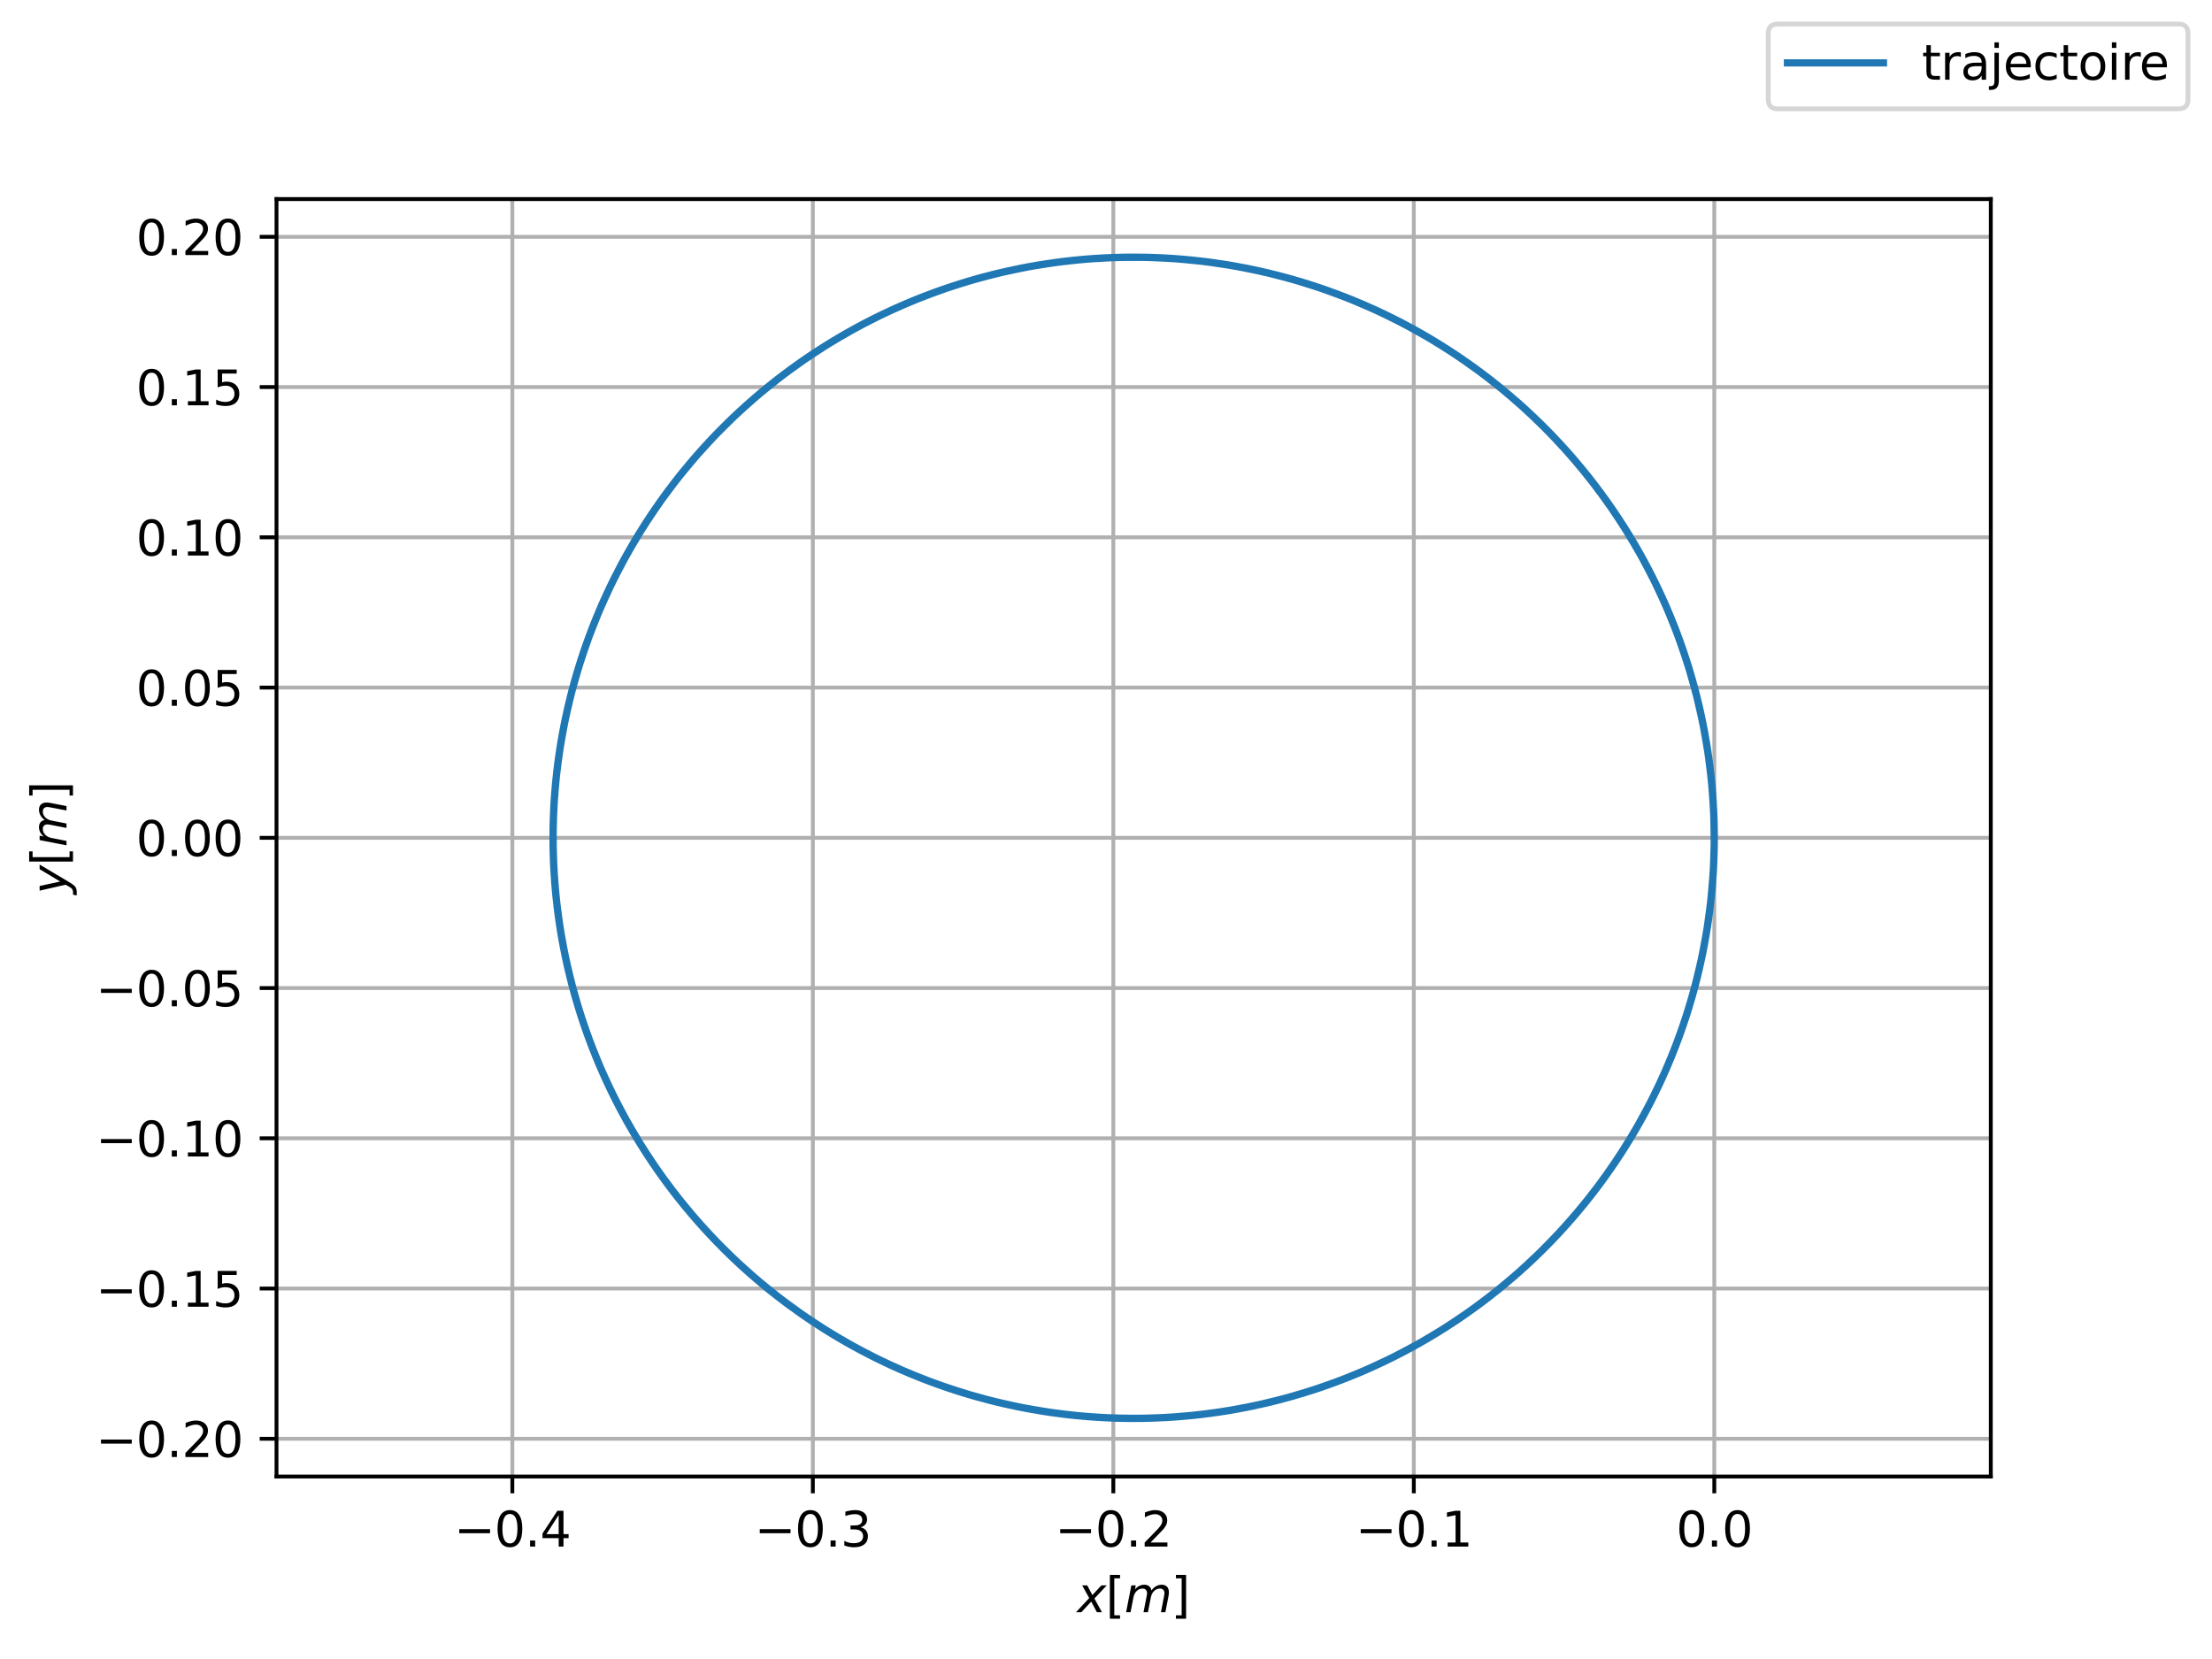 <?xml version="1.0" encoding="utf-8" standalone="no"?>
<!DOCTYPE svg PUBLIC "-//W3C//DTD SVG 1.1//EN"
  "http://www.w3.org/Graphics/SVG/1.1/DTD/svg11.dtd">
<svg xmlns:xlink="http://www.w3.org/1999/xlink" width="460.8pt" height="345.6pt" viewBox="0 0 460.8 345.6" xmlns="http://www.w3.org/2000/svg" version="1.1">
 <defs>
  <style type="text/css">*{stroke-linejoin: round; stroke-linecap: butt}</style>
 </defs>
 <g id="figure_1">
  <g id="patch_1">
   <path d="M 0 345.6 
L 460.8 345.6 
L 460.8 0 
L 0 0 
z
" style="fill: #ffffff"/>
  </g>
  <g id="axes_1">
   <g id="patch_2">
    <path d="M 57.6 307.584 
L 414.72 307.584 
L 414.72 41.472 
L 57.6 41.472 
z
" style="fill: #ffffff"/>
   </g>
   <g id="matplotlib.axis_1">
    <g id="xtick_1">
     <g id="line2d_1">
      <path d="M 106.733 307.584 
L 106.733 41.472 
" clip-path="url(#p46f0ae0838)" style="fill: none; stroke: #b0b0b0; stroke-width: 0.8; stroke-linecap: square"/>
     </g>
     <g id="line2d_2">
      <defs>
       <path id="m99d1441cab" d="M 0 0 
L 0 3.5 
" style="stroke: #000000; stroke-width: 0.8"/>
      </defs>
      <g>
       <use xlink:href="#m99d1441cab" x="106.733" y="307.584" style="stroke: #000000; stroke-width: 0.8"/>
      </g>
     </g>
     <g id="text_1">
      <!-- −0.4 -->
      <g transform="translate(94.591 322.182) scale(0.1 -0.1)">
       <defs>
        <path id="DejaVuSans-2212" d="M 678 2272 
L 4684 2272 
L 4684 1741 
L 678 1741 
L 678 2272 
z
" transform="scale(0.016)"/>
        <path id="DejaVuSans-30" d="M 2034 4250 
Q 1547 4250 1301 3770 
Q 1056 3291 1056 2328 
Q 1056 1369 1301 889 
Q 1547 409 2034 409 
Q 2525 409 2770 889 
Q 3016 1369 3016 2328 
Q 3016 3291 2770 3770 
Q 2525 4250 2034 4250 
z
M 2034 4750 
Q 2819 4750 3233 4129 
Q 3647 3509 3647 2328 
Q 3647 1150 3233 529 
Q 2819 -91 2034 -91 
Q 1250 -91 836 529 
Q 422 1150 422 2328 
Q 422 3509 836 4129 
Q 1250 4750 2034 4750 
z
" transform="scale(0.016)"/>
        <path id="DejaVuSans-2e" d="M 684 794 
L 1344 794 
L 1344 0 
L 684 0 
L 684 794 
z
" transform="scale(0.016)"/>
        <path id="DejaVuSans-34" d="M 2419 4116 
L 825 1625 
L 2419 1625 
L 2419 4116 
z
M 2253 4666 
L 3047 4666 
L 3047 1625 
L 3713 1625 
L 3713 1100 
L 3047 1100 
L 3047 0 
L 2419 0 
L 2419 1100 
L 313 1100 
L 313 1709 
L 2253 4666 
z
" transform="scale(0.016)"/>
       </defs>
       <use xlink:href="#DejaVuSans-2212"/>
       <use xlink:href="#DejaVuSans-30" x="83.789"/>
       <use xlink:href="#DejaVuSans-2e" x="147.412"/>
       <use xlink:href="#DejaVuSans-34" x="179.199"/>
      </g>
     </g>
    </g>
    <g id="xtick_2">
     <g id="line2d_3">
      <path d="M 169.33 307.584 
L 169.33 41.472 
" clip-path="url(#p46f0ae0838)" style="fill: none; stroke: #b0b0b0; stroke-width: 0.8; stroke-linecap: square"/>
     </g>
     <g id="line2d_4">
      <g>
       <use xlink:href="#m99d1441cab" x="169.33" y="307.584" style="stroke: #000000; stroke-width: 0.8"/>
      </g>
     </g>
     <g id="text_2">
      <!-- −0.3 -->
      <g transform="translate(157.188 322.182) scale(0.1 -0.1)">
       <defs>
        <path id="DejaVuSans-33" d="M 2597 2516 
Q 3050 2419 3304 2112 
Q 3559 1806 3559 1356 
Q 3559 666 3084 287 
Q 2609 -91 1734 -91 
Q 1441 -91 1130 -33 
Q 819 25 488 141 
L 488 750 
Q 750 597 1062 519 
Q 1375 441 1716 441 
Q 2309 441 2620 675 
Q 2931 909 2931 1356 
Q 2931 1769 2642 2001 
Q 2353 2234 1838 2234 
L 1294 2234 
L 1294 2753 
L 1863 2753 
Q 2328 2753 2575 2939 
Q 2822 3125 2822 3475 
Q 2822 3834 2567 4026 
Q 2313 4219 1838 4219 
Q 1578 4219 1281 4162 
Q 984 4106 628 3988 
L 628 4550 
Q 988 4650 1302 4700 
Q 1616 4750 1894 4750 
Q 2613 4750 3031 4423 
Q 3450 4097 3450 3541 
Q 3450 3153 3228 2886 
Q 3006 2619 2597 2516 
z
" transform="scale(0.016)"/>
       </defs>
       <use xlink:href="#DejaVuSans-2212"/>
       <use xlink:href="#DejaVuSans-30" x="83.789"/>
       <use xlink:href="#DejaVuSans-2e" x="147.412"/>
       <use xlink:href="#DejaVuSans-33" x="179.199"/>
      </g>
     </g>
    </g>
    <g id="xtick_3">
     <g id="line2d_5">
      <path d="M 231.926 307.584 
L 231.926 41.472 
" clip-path="url(#p46f0ae0838)" style="fill: none; stroke: #b0b0b0; stroke-width: 0.8; stroke-linecap: square"/>
     </g>
     <g id="line2d_6">
      <g>
       <use xlink:href="#m99d1441cab" x="231.926" y="307.584" style="stroke: #000000; stroke-width: 0.8"/>
      </g>
     </g>
     <g id="text_3">
      <!-- −0.2 -->
      <g transform="translate(219.785 322.182) scale(0.1 -0.1)">
       <defs>
        <path id="DejaVuSans-32" d="M 1228 531 
L 3431 531 
L 3431 0 
L 469 0 
L 469 531 
Q 828 903 1448 1529 
Q 2069 2156 2228 2338 
Q 2531 2678 2651 2914 
Q 2772 3150 2772 3378 
Q 2772 3750 2511 3984 
Q 2250 4219 1831 4219 
Q 1534 4219 1204 4116 
Q 875 4013 500 3803 
L 500 4441 
Q 881 4594 1212 4672 
Q 1544 4750 1819 4750 
Q 2544 4750 2975 4387 
Q 3406 4025 3406 3419 
Q 3406 3131 3298 2873 
Q 3191 2616 2906 2266 
Q 2828 2175 2409 1742 
Q 1991 1309 1228 531 
z
" transform="scale(0.016)"/>
       </defs>
       <use xlink:href="#DejaVuSans-2212"/>
       <use xlink:href="#DejaVuSans-30" x="83.789"/>
       <use xlink:href="#DejaVuSans-2e" x="147.412"/>
       <use xlink:href="#DejaVuSans-32" x="179.199"/>
      </g>
     </g>
    </g>
    <g id="xtick_4">
     <g id="line2d_7">
      <path d="M 294.523 307.584 
L 294.523 41.472 
" clip-path="url(#p46f0ae0838)" style="fill: none; stroke: #b0b0b0; stroke-width: 0.8; stroke-linecap: square"/>
     </g>
     <g id="line2d_8">
      <g>
       <use xlink:href="#m99d1441cab" x="294.523" y="307.584" style="stroke: #000000; stroke-width: 0.8"/>
      </g>
     </g>
     <g id="text_4">
      <!-- −0.1 -->
      <g transform="translate(282.382 322.182) scale(0.1 -0.1)">
       <defs>
        <path id="DejaVuSans-31" d="M 794 531 
L 1825 531 
L 1825 4091 
L 703 3866 
L 703 4441 
L 1819 4666 
L 2450 4666 
L 2450 531 
L 3481 531 
L 3481 0 
L 794 0 
L 794 531 
z
" transform="scale(0.016)"/>
       </defs>
       <use xlink:href="#DejaVuSans-2212"/>
       <use xlink:href="#DejaVuSans-30" x="83.789"/>
       <use xlink:href="#DejaVuSans-2e" x="147.412"/>
       <use xlink:href="#DejaVuSans-31" x="179.199"/>
      </g>
     </g>
    </g>
    <g id="xtick_5">
     <g id="line2d_9">
      <path d="M 357.12 307.584 
L 357.12 41.472 
" clip-path="url(#p46f0ae0838)" style="fill: none; stroke: #b0b0b0; stroke-width: 0.8; stroke-linecap: square"/>
     </g>
     <g id="line2d_10">
      <g>
       <use xlink:href="#m99d1441cab" x="357.12" y="307.584" style="stroke: #000000; stroke-width: 0.8"/>
      </g>
     </g>
     <g id="text_5">
      <!-- 0.0 -->
      <g transform="translate(349.168 322.182) scale(0.1 -0.1)">
       <use xlink:href="#DejaVuSans-30"/>
       <use xlink:href="#DejaVuSans-2e" x="63.623"/>
       <use xlink:href="#DejaVuSans-30" x="95.41"/>
      </g>
     </g>
    </g>
    <g id="text_6">
     <!-- $x [m]$ -->
     <g transform="translate(224.41 335.861) scale(0.1 -0.1)">
      <defs>
       <path id="DejaVuSans-Oblique-78" d="M 3841 3500 
L 2234 1784 
L 3219 0 
L 2559 0 
L 1819 1388 
L 531 0 
L -166 0 
L 1556 1844 
L 641 3500 
L 1300 3500 
L 1972 2234 
L 3144 3500 
L 3841 3500 
z
" transform="scale(0.016)"/>
       <path id="DejaVuSans-5b" d="M 550 4863 
L 1875 4863 
L 1875 4416 
L 1125 4416 
L 1125 -397 
L 1875 -397 
L 1875 -844 
L 550 -844 
L 550 4863 
z
" transform="scale(0.016)"/>
       <path id="DejaVuSans-Oblique-6d" d="M 5747 2113 
L 5338 0 
L 4763 0 
L 5166 2094 
Q 5191 2228 5203 2325 
Q 5216 2422 5216 2491 
Q 5216 2772 5059 2928 
Q 4903 3084 4622 3084 
Q 4203 3084 3875 2770 
Q 3547 2456 3450 1953 
L 3066 0 
L 2491 0 
L 2900 2094 
Q 2925 2209 2937 2307 
Q 2950 2406 2950 2484 
Q 2950 2769 2794 2926 
Q 2638 3084 2363 3084 
Q 1938 3084 1609 2770 
Q 1281 2456 1184 1953 
L 800 0 
L 225 0 
L 909 3500 
L 1484 3500 
L 1375 2956 
Q 1609 3263 1923 3423 
Q 2238 3584 2597 3584 
Q 2978 3584 3223 3384 
Q 3469 3184 3519 2828 
Q 3781 3197 4126 3390 
Q 4472 3584 4856 3584 
Q 5306 3584 5551 3325 
Q 5797 3066 5797 2591 
Q 5797 2488 5784 2364 
Q 5772 2241 5747 2113 
z
" transform="scale(0.016)"/>
       <path id="DejaVuSans-5d" d="M 1947 4863 
L 1947 -844 
L 622 -844 
L 622 -397 
L 1369 -397 
L 1369 4416 
L 622 4416 
L 622 4863 
L 1947 4863 
z
" transform="scale(0.016)"/>
      </defs>
      <use xlink:href="#DejaVuSans-Oblique-78" transform="translate(0 0.016)"/>
      <use xlink:href="#DejaVuSans-5b" transform="translate(59.18 0.016)"/>
      <use xlink:href="#DejaVuSans-Oblique-6d" transform="translate(98.193 0.016)"/>
      <use xlink:href="#DejaVuSans-5d" transform="translate(195.605 0.016)"/>
     </g>
    </g>
   </g>
   <g id="matplotlib.axis_2">
    <g id="ytick_1">
     <g id="line2d_11">
      <path d="M 57.6 299.722 
L 414.72 299.722 
" clip-path="url(#p46f0ae0838)" style="fill: none; stroke: #b0b0b0; stroke-width: 0.8; stroke-linecap: square"/>
     </g>
     <g id="line2d_12">
      <defs>
       <path id="m28919cff78" d="M 0 0 
L -3.5 0 
" style="stroke: #000000; stroke-width: 0.8"/>
      </defs>
      <g>
       <use xlink:href="#m28919cff78" x="57.6" y="299.722" style="stroke: #000000; stroke-width: 0.8"/>
      </g>
     </g>
     <g id="text_7">
      <!-- −0.20 -->
      <g transform="translate(19.955 303.521) scale(0.1 -0.1)">
       <use xlink:href="#DejaVuSans-2212"/>
       <use xlink:href="#DejaVuSans-30" x="83.789"/>
       <use xlink:href="#DejaVuSans-2e" x="147.412"/>
       <use xlink:href="#DejaVuSans-32" x="179.199"/>
       <use xlink:href="#DejaVuSans-30" x="242.822"/>
      </g>
     </g>
    </g>
    <g id="ytick_2">
     <g id="line2d_13">
      <path d="M 57.6 268.423 
L 414.72 268.423 
" clip-path="url(#p46f0ae0838)" style="fill: none; stroke: #b0b0b0; stroke-width: 0.8; stroke-linecap: square"/>
     </g>
     <g id="line2d_14">
      <g>
       <use xlink:href="#m28919cff78" x="57.6" y="268.423" style="stroke: #000000; stroke-width: 0.8"/>
      </g>
     </g>
     <g id="text_8">
      <!-- −0.15 -->
      <g transform="translate(19.955 272.222) scale(0.1 -0.1)">
       <defs>
        <path id="DejaVuSans-35" d="M 691 4666 
L 3169 4666 
L 3169 4134 
L 1269 4134 
L 1269 2991 
Q 1406 3038 1543 3061 
Q 1681 3084 1819 3084 
Q 2600 3084 3056 2656 
Q 3513 2228 3513 1497 
Q 3513 744 3044 326 
Q 2575 -91 1722 -91 
Q 1428 -91 1123 -41 
Q 819 9 494 109 
L 494 744 
Q 775 591 1075 516 
Q 1375 441 1709 441 
Q 2250 441 2565 725 
Q 2881 1009 2881 1497 
Q 2881 1984 2565 2268 
Q 2250 2553 1709 2553 
Q 1456 2553 1204 2497 
Q 953 2441 691 2322 
L 691 4666 
z
" transform="scale(0.016)"/>
       </defs>
       <use xlink:href="#DejaVuSans-2212"/>
       <use xlink:href="#DejaVuSans-30" x="83.789"/>
       <use xlink:href="#DejaVuSans-2e" x="147.412"/>
       <use xlink:href="#DejaVuSans-31" x="179.199"/>
       <use xlink:href="#DejaVuSans-35" x="242.822"/>
      </g>
     </g>
    </g>
    <g id="ytick_3">
     <g id="line2d_15">
      <path d="M 57.6 237.125 
L 414.72 237.125 
" clip-path="url(#p46f0ae0838)" style="fill: none; stroke: #b0b0b0; stroke-width: 0.8; stroke-linecap: square"/>
     </g>
     <g id="line2d_16">
      <g>
       <use xlink:href="#m28919cff78" x="57.6" y="237.125" style="stroke: #000000; stroke-width: 0.8"/>
      </g>
     </g>
     <g id="text_9">
      <!-- −0.10 -->
      <g transform="translate(19.955 240.924) scale(0.1 -0.1)">
       <use xlink:href="#DejaVuSans-2212"/>
       <use xlink:href="#DejaVuSans-30" x="83.789"/>
       <use xlink:href="#DejaVuSans-2e" x="147.412"/>
       <use xlink:href="#DejaVuSans-31" x="179.199"/>
       <use xlink:href="#DejaVuSans-30" x="242.822"/>
      </g>
     </g>
    </g>
    <g id="ytick_4">
     <g id="line2d_17">
      <path d="M 57.6 205.827 
L 414.72 205.827 
" clip-path="url(#p46f0ae0838)" style="fill: none; stroke: #b0b0b0; stroke-width: 0.8; stroke-linecap: square"/>
     </g>
     <g id="line2d_18">
      <g>
       <use xlink:href="#m28919cff78" x="57.6" y="205.827" style="stroke: #000000; stroke-width: 0.8"/>
      </g>
     </g>
     <g id="text_10">
      <!-- −0.05 -->
      <g transform="translate(19.955 209.626) scale(0.1 -0.1)">
       <use xlink:href="#DejaVuSans-2212"/>
       <use xlink:href="#DejaVuSans-30" x="83.789"/>
       <use xlink:href="#DejaVuSans-2e" x="147.412"/>
       <use xlink:href="#DejaVuSans-30" x="179.199"/>
       <use xlink:href="#DejaVuSans-35" x="242.822"/>
      </g>
     </g>
    </g>
    <g id="ytick_5">
     <g id="line2d_19">
      <path d="M 57.6 174.528 
L 414.72 174.528 
" clip-path="url(#p46f0ae0838)" style="fill: none; stroke: #b0b0b0; stroke-width: 0.8; stroke-linecap: square"/>
     </g>
     <g id="line2d_20">
      <g>
       <use xlink:href="#m28919cff78" x="57.6" y="174.528" style="stroke: #000000; stroke-width: 0.8"/>
      </g>
     </g>
     <g id="text_11">
      <!-- 0.00 -->
      <g transform="translate(28.334 178.327) scale(0.1 -0.1)">
       <use xlink:href="#DejaVuSans-30"/>
       <use xlink:href="#DejaVuSans-2e" x="63.623"/>
       <use xlink:href="#DejaVuSans-30" x="95.41"/>
       <use xlink:href="#DejaVuSans-30" x="159.033"/>
      </g>
     </g>
    </g>
    <g id="ytick_6">
     <g id="line2d_21">
      <path d="M 57.6 143.23 
L 414.72 143.23 
" clip-path="url(#p46f0ae0838)" style="fill: none; stroke: #b0b0b0; stroke-width: 0.8; stroke-linecap: square"/>
     </g>
     <g id="line2d_22">
      <g>
       <use xlink:href="#m28919cff78" x="57.6" y="143.23" style="stroke: #000000; stroke-width: 0.8"/>
      </g>
     </g>
     <g id="text_12">
      <!-- 0.05 -->
      <g transform="translate(28.334 147.029) scale(0.1 -0.1)">
       <use xlink:href="#DejaVuSans-30"/>
       <use xlink:href="#DejaVuSans-2e" x="63.623"/>
       <use xlink:href="#DejaVuSans-30" x="95.41"/>
       <use xlink:href="#DejaVuSans-35" x="159.033"/>
      </g>
     </g>
    </g>
    <g id="ytick_7">
     <g id="line2d_23">
      <path d="M 57.6 111.931 
L 414.72 111.931 
" clip-path="url(#p46f0ae0838)" style="fill: none; stroke: #b0b0b0; stroke-width: 0.8; stroke-linecap: square"/>
     </g>
     <g id="line2d_24">
      <g>
       <use xlink:href="#m28919cff78" x="57.6" y="111.931" style="stroke: #000000; stroke-width: 0.8"/>
      </g>
     </g>
     <g id="text_13">
      <!-- 0.10 -->
      <g transform="translate(28.334 115.731) scale(0.1 -0.1)">
       <use xlink:href="#DejaVuSans-30"/>
       <use xlink:href="#DejaVuSans-2e" x="63.623"/>
       <use xlink:href="#DejaVuSans-31" x="95.41"/>
       <use xlink:href="#DejaVuSans-30" x="159.033"/>
      </g>
     </g>
    </g>
    <g id="ytick_8">
     <g id="line2d_25">
      <path d="M 57.6 80.633 
L 414.72 80.633 
" clip-path="url(#p46f0ae0838)" style="fill: none; stroke: #b0b0b0; stroke-width: 0.8; stroke-linecap: square"/>
     </g>
     <g id="line2d_26">
      <g>
       <use xlink:href="#m28919cff78" x="57.6" y="80.633" style="stroke: #000000; stroke-width: 0.8"/>
      </g>
     </g>
     <g id="text_14">
      <!-- 0.15 -->
      <g transform="translate(28.334 84.432) scale(0.1 -0.1)">
       <use xlink:href="#DejaVuSans-30"/>
       <use xlink:href="#DejaVuSans-2e" x="63.623"/>
       <use xlink:href="#DejaVuSans-31" x="95.41"/>
       <use xlink:href="#DejaVuSans-35" x="159.033"/>
      </g>
     </g>
    </g>
    <g id="ytick_9">
     <g id="line2d_27">
      <path d="M 57.6 49.335 
L 414.72 49.335 
" clip-path="url(#p46f0ae0838)" style="fill: none; stroke: #b0b0b0; stroke-width: 0.8; stroke-linecap: square"/>
     </g>
     <g id="line2d_28">
      <g>
       <use xlink:href="#m28919cff78" x="57.6" y="49.335" style="stroke: #000000; stroke-width: 0.8"/>
      </g>
     </g>
     <g id="text_15">
      <!-- 0.20 -->
      <g transform="translate(28.334 53.134) scale(0.1 -0.1)">
       <use xlink:href="#DejaVuSans-30"/>
       <use xlink:href="#DejaVuSans-2e" x="63.623"/>
       <use xlink:href="#DejaVuSans-32" x="95.41"/>
       <use xlink:href="#DejaVuSans-30" x="159.033"/>
      </g>
     </g>
    </g>
    <g id="text_16">
     <!-- $y [m]$ -->
     <g transform="translate(13.855 186.278) rotate(-90) scale(0.1 -0.1)">
      <defs>
       <path id="DejaVuSans-Oblique-79" d="M 1588 -325 
Q 1188 -997 936 -1164 
Q 684 -1331 294 -1331 
L -159 -1331 
L -63 -850 
L 269 -850 
Q 509 -850 678 -719 
Q 847 -588 1056 -206 
L 1234 128 
L 459 3500 
L 1069 3500 
L 1650 819 
L 3256 3500 
L 3859 3500 
L 1588 -325 
z
" transform="scale(0.016)"/>
      </defs>
      <use xlink:href="#DejaVuSans-Oblique-79" transform="translate(0 0.016)"/>
      <use xlink:href="#DejaVuSans-5b" transform="translate(59.18 0.016)"/>
      <use xlink:href="#DejaVuSans-Oblique-6d" transform="translate(98.193 0.016)"/>
      <use xlink:href="#DejaVuSans-5d" transform="translate(195.605 0.016)"/>
     </g>
    </g>
   </g>
   <g id="line2d_29">
    <path d="M 357.12 174.528 
L 357.009 179.695 
L 356.679 184.848 
L 356.132 189.958 
L 355.358 195.1 
L 354.365 200.198 
L 353.156 205.239 
L 351.744 210.188 
L 350.128 215.058 
L 348.287 219.903 
L 346.239 224.666 
L 344.01 229.296 
L 341.549 233.895 
L 338.954 238.283 
L 336.164 242.575 
L 333.195 246.747 
L 330.061 250.776 
L 326.653 254.792 
L 323.101 258.626 
L 319.43 262.263 
L 315.663 265.69 
L 311.655 269.036 
L 307.585 272.149 
L 303.287 275.152 
L 298.964 277.906 
L 294.433 280.526 
L 289.916 282.887 
L 285.214 285.095 
L 280.329 287.135 
L 275.511 288.908 
L 270.537 290.5 
L 265.411 291.898 
L 260.409 293.033 
L 255.283 293.967 
L 250.041 294.689 
L 244.977 295.166 
L 239.824 295.433 
L 234.592 295.478 
L 229.291 295.293 
L 224.23 294.898 
L 219.126 294.283 
L 213.99 293.439 
L 208.831 292.36 
L 203.662 291.041 
L 198.799 289.574 
L 193.948 287.883 
L 189.12 285.967 
L 184.327 283.82 
L 179.582 281.44 
L 175.186 278.996 
L 170.854 276.344 
L 166.596 273.484 
L 162.423 270.415 
L 158.347 267.137 
L 154.379 263.653 
L 150.532 259.963 
L 147.06 256.336 
L 143.714 252.534 
L 140.502 248.561 
L 137.436 244.421 
L 134.526 240.116 
L 131.78 235.653 
L 129.211 231.036 
L 126.826 226.272 
L 124.637 221.367 
L 122.787 216.693 
L 121.121 211.909 
L 119.647 207.024 
L 118.371 202.045 
L 117.302 196.978 
L 116.444 191.833 
L 115.806 186.619 
L 115.392 181.343 
L 115.209 176.017 
L 115.262 170.65 
L 115.525 165.669 
L 115.996 160.672 
L 116.68 155.666 
L 117.578 150.661 
L 118.693 145.668 
L 120.028 140.695 
L 121.583 135.753 
L 123.361 130.852 
L 125.36 126.003 
L 127.582 121.216 
L 130.027 116.502 
L 132.692 111.873 
L 135.577 107.339 
L 138.68 102.912 
L 141.713 98.957 
L 144.924 95.109 
L 148.311 91.379 
L 151.869 87.774 
L 155.595 84.303 
L 159.485 80.975 
L 163.534 77.798 
L 167.736 74.781 
L 172.087 71.932 
L 176.58 69.259 
L 181.208 66.771 
L 185.964 64.475 
L 190.842 62.378 
L 195.832 60.489 
L 200.926 58.814 
L 206.116 57.359 
L 211.392 56.131 
L 216.255 55.217 
L 221.173 54.5 
L 226.139 53.984 
L 231.144 53.672 
L 236.181 53.568 
L 241.24 53.675 
L 246.312 53.995 
L 251.388 54.531 
L 256.459 55.284 
L 261.516 56.256 
L 266.548 57.448 
L 271.546 58.86 
L 276.5 60.493 
L 281.4 62.347 
L 286.235 64.42 
L 290.996 66.712 
L 295.671 69.22 
L 300.251 71.943 
L 304.725 74.878 
L 309.082 78.021 
L 313.313 81.369 
L 317.407 84.917 
L 321.354 88.66 
L 325.144 92.594 
L 328.412 96.292 
L 331.537 100.134 
L 334.514 104.116 
L 337.334 108.232 
L 339.991 112.477 
L 342.479 116.843 
L 344.792 121.326 
L 346.922 125.918 
L 348.866 130.611 
L 350.616 135.399 
L 352.168 140.274 
L 353.518 145.228 
L 354.659 150.253 
L 355.588 155.339 
L 356.301 160.479 
L 356.794 165.662 
L 357.065 170.88 
L 357.109 176.123 
L 356.926 181.381 
L 356.512 186.644 
L 355.866 191.901 
L 354.987 197.144 
L 353.874 202.36 
L 352.528 207.54 
L 350.948 212.672 
L 349.136 217.746 
L 347.092 222.75 
L 344.819 227.675 
L 342.318 232.509 
L 339.593 237.24 
L 336.648 241.86 
L 333.485 246.355 
L 330.495 250.239 
L 327.342 254.009 
L 324.027 257.658 
L 320.557 261.179 
L 316.935 264.565 
L 313.166 267.809 
L 309.255 270.904 
L 305.209 273.843 
L 301.033 276.62 
L 296.732 279.229 
L 292.314 281.663 
L 287.786 283.918 
L 283.154 285.986 
L 278.426 287.863 
L 273.61 289.545 
L 268.713 291.025 
L 263.744 292.301 
L 258.711 293.367 
L 253.624 294.221 
L 248.49 294.858 
L 243.32 295.276 
L 238.122 295.472 
L 232.906 295.444 
L 227.682 295.191 
L 222.46 294.71 
L 217.249 294.001 
L 212.06 293.063 
L 206.903 291.896 
L 201.788 290.502 
L 196.726 288.879 
L 191.726 287.031 
L 186.8 284.958 
L 181.957 282.664 
L 177.208 280.15 
L 172.563 277.42 
L 168.033 274.478 
L 163.627 271.328 
L 159.355 267.975 
L 155.228 264.424 
L 151.254 260.681 
L 147.444 256.752 
L 143.806 252.643 
L 140.349 248.363 
L 137.082 243.918 
L 134.014 239.316 
L 131.498 235.169 
L 129.146 230.913 
L 126.962 226.557 
L 124.95 222.107 
L 123.116 217.568 
L 121.464 212.949 
L 119.997 208.256 
L 118.72 203.497 
L 117.635 198.679 
L 116.747 193.809 
L 116.057 188.897 
L 115.568 183.949 
L 115.282 178.975 
L 115.201 173.982 
L 115.327 168.979 
L 115.661 163.975 
L 116.204 158.978 
L 116.955 153.997 
L 117.916 149.041 
L 119.085 144.119 
L 120.462 139.239 
L 122.046 134.411 
L 123.836 129.644 
L 125.829 124.946 
L 128.023 120.327 
L 130.416 115.795 
L 133.005 111.359 
L 135.785 107.028 
L 138.754 102.81 
L 141.907 98.714 
L 145.239 94.749 
L 148.746 90.921 
L 152.421 87.241 
L 156.26 83.714 
L 160.255 80.349 
L 164.401 77.153 
L 168.69 74.134 
L 173.115 71.297 
L 177.669 68.65 
L 182.344 66.199 
L 187.131 63.95 
L 192.022 61.908 
L 197.009 60.079 
L 202.081 58.468 
L 207.23 57.079 
L 212.446 55.916 
L 217.719 54.982 
L 223.039 54.282 
L 228.396 53.818 
L 233.779 53.592 
L 239.178 53.606 
L 244.582 53.862 
L 249.979 54.36 
L 255.36 55.102 
L 260.713 56.086 
L 266.027 57.313 
L 271.29 58.782 
L 276.492 60.49 
L 281.622 62.437 
L 286.668 64.618 
L 291.62 67.031 
L 296.466 69.673 
L 301.195 72.539 
L 305.798 75.625 
L 310.263 78.925 
L 314.581 82.433 
L 318.74 86.144 
L 322.732 90.05 
L 326.546 94.144 
L 329.668 97.798 
L 332.647 101.579 
L 335.477 105.482 
L 338.154 109.502 
L 340.673 113.632 
L 343.028 117.867 
L 345.215 122.2 
L 347.23 126.624 
L 349.068 131.134 
L 350.726 135.721 
L 352.199 140.38 
L 353.486 145.101 
L 354.582 149.879 
L 355.485 154.706 
L 356.192 159.573 
L 356.701 164.472 
L 357.011 169.397 
L 357.12 174.338 
L 357.026 179.287 
L 356.73 184.237 
L 356.229 189.178 
L 355.526 194.102 
L 354.618 199.001 
L 353.508 203.867 
L 352.196 208.69 
L 350.683 213.462 
L 348.97 218.176 
L 347.061 222.821 
L 344.957 227.391 
L 342.661 231.876 
L 340.176 236.269 
L 337.506 240.561 
L 334.654 244.744 
L 331.624 248.81 
L 328.422 252.753 
L 325.051 256.563 
L 321.517 260.233 
L 317.826 263.757 
L 313.984 267.128 
L 309.996 270.338 
L 305.869 273.381 
L 301.611 276.251 
L 297.227 278.941 
L 292.726 281.447 
L 288.115 283.762 
L 283.402 285.881 
L 278.595 287.8 
L 273.703 289.514 
L 268.735 291.019 
L 263.698 292.312 
L 258.603 293.388 
L 253.458 294.245 
L 248.273 294.88 
L 243.057 295.291 
L 237.82 295.477 
L 232.572 295.435 
L 227.323 295.165 
L 222.083 294.666 
L 216.861 293.938 
L 211.668 292.982 
L 206.514 291.799 
L 201.409 290.389 
L 196.363 288.754 
L 191.386 286.896 
L 186.488 284.818 
L 181.678 282.524 
L 176.968 280.016 
L 172.366 277.298 
L 167.882 274.375 
L 163.525 271.252 
L 159.305 267.933 
L 155.23 264.426 
L 151.309 260.735 
L 147.551 256.867 
L 143.963 252.829 
L 140.555 248.629 
L 137.333 244.274 
L 134.305 239.773 
L 131.478 235.133 
L 128.858 230.364 
L 126.453 225.475 
L 124.266 220.475 
L 122.305 215.373 
L 120.574 210.181 
L 119.077 204.908 
L 117.819 199.564 
L 116.804 194.161 
L 116.034 188.71 
L 115.513 183.221 
L 115.242 177.706 
L 115.223 172.176 
L 115.457 166.644 
L 115.946 161.119 
L 116.688 155.615 
L 117.683 150.143 
L 118.932 144.715 
L 120.431 139.342 
L 122.179 134.037 
L 124.173 128.81 
L 126.41 123.674 
L 128.886 118.64 
L 131.596 113.719 
L 134.537 108.922 
L 137.703 104.261 
L 141.087 99.746 
L 144.683 95.388 
L 148.484 91.196 
L 152.483 87.181 
L 156.671 83.353 
L 160.301 80.312 
L 164.051 77.412 
L 167.916 74.658 
L 171.892 72.054 
L 175.971 69.606 
L 180.148 67.318 
L 184.417 65.194 
L 188.772 63.237 
L 193.206 61.452 
L 197.712 59.841 
L 202.284 58.409 
L 206.915 57.157 
L 211.596 56.089 
L 216.322 55.206 
L 221.085 54.511 
L 225.878 54.006 
L 230.692 53.692 
L 235.52 53.57 
L 240.356 53.641 
L 245.19 53.906 
L 250.015 54.364 
L 254.823 55.017 
L 259.607 55.862 
L 264.358 56.901 
L 269.07 58.131 
L 273.733 59.552 
L 278.34 61.161 
L 282.884 62.957 
L 287.357 64.937 
L 291.751 67.099 
L 296.059 69.44 
L 300.273 71.957 
L 304.386 74.646 
L 308.391 77.503 
L 312.281 80.523 
L 316.049 83.704 
L 319.688 87.039 
L 323.192 90.524 
L 326.554 94.153 
L 329.769 97.921 
L 332.83 101.822 
L 335.732 105.85 
L 338.469 109.998 
L 341.036 114.26 
L 343.429 118.629 
L 345.642 123.098 
L 347.67 127.659 
L 349.511 132.305 
L 351.16 137.029 
L 352.614 141.822 
L 353.87 146.677 
L 354.924 151.585 
L 355.775 156.539 
L 356.419 161.528 
L 356.856 166.546 
L 357.084 171.584 
L 357.102 176.632 
L 356.908 181.682 
L 356.503 186.725 
L 355.887 191.752 
L 355.06 196.754 
L 354.023 201.723 
L 352.777 206.65 
L 351.323 211.525 
L 349.664 216.34 
L 347.801 221.085 
L 345.737 225.754 
L 343.476 230.336 
L 341.021 234.823 
L 338.375 239.207 
L 335.543 243.48 
L 332.529 247.633 
L 329.337 251.66 
L 325.974 255.551 
L 322.445 259.299 
L 318.755 262.898 
L 314.911 266.34 
L 310.92 269.619 
L 306.787 272.727 
L 302.521 275.659 
L 298.128 278.409 
L 293.617 280.97 
L 288.995 283.339 
L 284.271 285.509 
L 279.452 287.475 
L 274.548 289.235 
L 269.567 290.783 
L 264.519 292.117 
L 259.413 293.232 
L 254.257 294.127 
L 249.062 294.798 
L 243.838 295.244 
L 238.593 295.464 
L 233.338 295.455 
L 228.083 295.218 
L 222.838 294.752 
L 217.612 294.057 
L 212.416 293.135 
L 207.26 291.985 
L 202.154 290.609 
L 197.107 289.01 
L 192.13 287.19 
L 187.232 285.151 
L 182.424 282.896 
L 177.714 280.431 
L 173.112 277.757 
L 168.628 274.881 
L 164.27 271.807 
L 160.047 268.54 
L 155.969 265.086 
L 152.043 261.451 
L 148.278 257.643 
L 144.682 253.667 
L 141.261 249.532 
L 138.025 245.244 
L 134.978 240.812 
L 132.129 236.245 
L 129.484 231.55 
L 127.047 226.737 
L 124.826 221.815 
L 122.824 216.793 
L 121.047 211.682 
L 119.499 206.491 
L 118.184 201.23 
L 117.105 195.91 
L 116.265 190.542 
L 115.666 185.136 
L 115.311 179.703 
L 115.2 174.253 
L 115.336 168.799 
L 115.718 163.351 
L 116.346 157.92 
L 117.22 152.517 
L 118.338 147.154 
L 119.7 141.842 
L 121.303 136.591 
L 123.145 131.414 
L 125.222 126.32 
L 127.53 121.322 
L 130.067 116.428 
L 132.827 111.65 
L 135.805 106.999 
L 138.996 102.484 
L 142.393 98.115 
L 145.99 93.902 
L 149.78 89.853 
L 153.756 85.98 
L 157.909 82.288 
L 162.233 78.789 
L 166.717 75.488 
L 171.352 72.394 
L 176.131 69.515 
L 181.042 66.856 
L 186.076 64.424 
L 191.221 62.226 
L 196.469 60.266 
L 201.806 58.549 
L 207.223 57.08 
L 212.708 55.863 
L 218.249 54.902 
L 223.834 54.198 
L 229.451 53.754 
L 235.089 53.573 
L 240.734 53.655 
L 246.375 54 
L 252 54.61 
L 257.595 55.483 
L 263.148 56.617 
L 268.648 58.013 
L 274.082 59.666 
L 279.437 61.575 
L 284.702 63.735 
L 289.864 66.144 
L 294.912 68.795 
L 299.834 71.684 
L 304.619 74.805 
L 309.256 78.153 
L 313.734 81.719 
L 318.042 85.497 
L 322.17 89.478 
L 326.109 93.655 
L 329.849 98.018 
L 333.38 102.559 
L 336.695 107.267 
L 339.785 112.132 
L 342.642 117.144 
L 345.259 122.291 
L 347.63 127.563 
L 349.748 132.947 
L 351.608 138.432 
L 352.907 142.883 
L 354.035 147.385 
L 354.99 151.93 
L 355.771 156.512 
L 356.375 161.124 
L 356.802 165.76 
L 357.05 170.412 
L 357.119 175.074 
L 357.008 179.738 
L 356.716 184.399 
L 356.245 189.048 
L 355.594 193.679 
L 354.764 198.285 
L 353.755 202.859 
L 352.569 207.394 
L 351.208 211.883 
L 349.671 216.319 
L 347.963 220.695 
L 346.084 225.005 
L 344.038 229.242 
L 341.827 233.399 
L 339.453 237.471 
L 336.921 241.449 
L 334.234 245.329 
L 331.395 249.104 
L 328.409 252.768 
L 325.279 256.315 
L 322.011 259.739 
L 318.608 263.035 
L 315.077 266.198 
L 311.421 269.223 
L 307.647 272.103 
L 303.759 274.836 
L 299.764 277.415 
L 295.668 279.838 
L 291.476 282.099 
L 287.196 284.194 
L 282.833 286.121 
L 278.394 287.875 
L 273.885 289.455 
L 269.315 290.855 
L 264.689 292.075 
L 260.015 293.112 
L 255.3 293.964 
L 250.552 294.629 
L 245.778 295.105 
L 240.984 295.392 
L 236.18 295.488 
L 231.372 295.393 
L 226.568 295.107 
L 221.775 294.63 
L 217.002 293.961 
L 212.256 293.103 
L 207.544 292.054 
L 202.875 290.818 
L 198.255 289.395 
L 193.692 287.788 
L 189.194 285.998 
L 184.768 284.028 
L 180.421 281.88 
L 176.161 279.559 
L 171.994 277.066 
L 167.928 274.406 
L 163.968 271.583 
L 160.123 268.601 
L 156.398 265.464 
L 152.8 262.177 
L 149.335 258.746 
L 146.008 255.175 
L 142.826 251.47 
L 139.794 247.636 
L 136.917 243.681 
L 134.2 239.609 
L 131.649 235.427 
L 129.267 231.143 
L 127.059 226.762 
L 125.03 222.292 
L 123.182 217.74 
L 121.519 213.114 
L 120.045 208.42 
L 118.762 203.666 
L 117.673 198.861 
L 116.78 194.012 
L 116.084 189.127 
L 115.589 184.215 
L 115.294 179.282 
L 115.2 174.338 
L 115.309 169.391 
L 115.621 164.449 
L 116.135 159.52 
L 116.851 154.612 
L 117.768 149.735 
L 118.886 144.896 
L 120.202 140.104 
L 121.715 135.366 
L 123.423 130.691 
L 125.323 126.087 
L 127.413 121.562 
L 129.689 117.124 
L 132.148 112.78 
L 134.786 108.539 
L 137.599 104.407 
L 140.582 100.392 
L 143.731 96.501 
L 147.041 92.741 
L 150.507 89.118 
L 154.122 85.641 
L 157.88 82.313 
L 161.777 79.142 
L 165.805 76.134 
L 169.957 73.294 
L 174.226 70.626 
L 178.607 68.138 
L 183.09 65.832 
L 187.669 63.713 
L 192.335 61.786 
L 197.081 60.055 
L 201.899 58.522 
L 206.78 57.19 
L 211.716 56.064 
L 216.698 55.144 
L 221.718 54.433 
L 226.767 53.933 
L 231.836 53.645 
L 236.917 53.571 
L 241.999 53.709 
L 247.075 54.062 
L 252.135 54.628 
L 257.17 55.407 
L 262.172 56.398 
L 267.13 57.6 
L 272.037 59.011 
L 276.884 60.629 
L 281.661 62.452 
L 286.36 64.477 
L 290.972 66.7 
L 295.489 69.118 
L 299.903 71.727 
L 304.206 74.523 
L 308.388 77.5 
L 312.444 80.655 
L 316.364 83.982 
L 320.142 87.475 
L 323.771 91.128 
L 327.243 94.934 
L 330.552 98.888 
L 333.692 102.982 
L 336.656 107.209 
L 339.439 111.562 
L 342.036 116.034 
L 344.44 120.615 
L 346.648 125.298 
L 348.655 130.074 
L 350.457 134.936 
L 352.049 139.873 
L 353.43 144.878 
L 354.595 149.941 
L 355.542 155.053 
L 356.269 160.204 
L 356.774 165.386 
L 357.056 170.588 
L 357.113 175.801 
L 356.946 181.015 
L 356.553 186.22 
L 355.936 191.407 
L 355.095 196.567 
L 354.031 201.688 
L 352.746 206.763 
L 351.241 211.78 
L 349.519 216.731 
L 347.582 221.606 
L 345.435 226.395 
L 343.08 231.091 
L 340.522 235.682 
L 337.765 240.161 
L 334.814 244.519 
L 331.673 248.747 
L 328.35 252.837 
L 324.848 256.782 
L 321.176 260.572 
L 317.339 264.201 
L 313.345 267.661 
L 309.201 270.946 
L 304.913 274.048 
L 300.492 276.962 
L 295.944 279.681 
L 291.278 282.2 
L 286.503 284.514 
L 281.627 286.617 
L 276.661 288.506 
L 271.613 290.176 
L 266.493 291.623 
L 261.311 292.844 
L 256.077 293.837 
L 250.8 294.599 
L 245.492 295.127 
L 240.162 295.422 
L 234.82 295.481 
L 229.477 295.303 
L 224.144 294.89 
L 218.831 294.24 
L 213.548 293.356 
L 208.307 292.237 
L 203.116 290.887 
L 197.987 289.307 
L 192.93 287.499 
L 187.955 285.467 
L 183.071 283.215 
L 178.29 280.746 
L 173.62 278.065 
L 169.07 275.177 
L 164.652 272.088 
L 160.372 268.802 
L 156.241 265.326 
L 152.266 261.666 
L 148.456 257.831 
L 144.819 253.826 
L 141.362 249.659 
L 138.094 245.34 
L 135.02 240.875 
L 132.147 236.274 
L 129.482 231.546 
L 127.03 226.699 
L 124.796 221.745 
L 122.786 216.691 
L 121.005 211.549 
L 119.455 206.328 
L 118.141 201.04 
L 117.066 195.694 
L 116.233 190.302 
L 115.643 184.874 
L 115.299 179.421 
L 115.201 173.955 
L 115.351 168.486 
L 115.748 163.026 
L 116.392 157.586 
L 117.283 152.178 
L 118.418 146.812 
L 119.797 141.499 
L 121.416 136.251 
L 123.273 131.079 
L 125.365 125.993 
L 127.687 121.004 
L 130.235 116.122 
L 133.005 111.359 
L 135.991 106.724 
L 139.187 102.227 
L 142.587 97.877 
L 146.184 93.685 
L 149.972 89.658 
L 153.942 85.807 
L 158.087 82.138 
L 162.398 78.661 
L 166.867 75.383 
L 171.484 72.311 
L 176.24 69.452 
L 181.126 66.813 
L 186.131 64.399 
L 191.245 62.216 
L 196.457 60.27 
L 201.756 58.564 
L 207.132 57.103 
L 212.573 55.89 
L 218.067 54.929 
L 223.604 54.222 
L 229.171 53.77 
L 234.756 53.576 
L 240.348 53.641 
L 245.935 53.964 
L 251.504 54.545 
L 257.044 55.385 
L 262.542 56.48 
L 267.987 57.831 
L 273.368 59.433 
L 278.671 61.284 
L 283.886 63.382 
L 289.001 65.72 
L 294.005 68.296 
L 298.887 71.104 
L 303.636 74.138 
L 308.242 77.391 
L 312.693 80.858 
L 316.981 84.532 
L 321.095 88.404 
L 325.026 92.466 
L 328.765 96.71 
L 332.304 101.128 
L 335.635 105.709 
L 338.749 110.444 
L 341.64 115.323 
L 344.301 120.335 
L 346.725 125.47 
L 348.907 130.716 
L 350.841 136.062 
L 352.522 141.497 
L 353.948 147.008 
L 355.113 152.583 
L 356.014 158.211 
L 356.65 163.879 
L 357.018 169.574 
L 357.118 175.283 
L 356.947 180.994 
L 356.506 186.695 
L 355.797 192.372 
L 354.818 198.012 
L 353.573 203.604 
L 352.064 209.133 
L 350.294 214.588 
L 348.265 219.957 
L 345.983 225.226 
L 343.451 230.385 
L 340.675 235.42 
L 337.662 240.321 
L 334.416 245.076 
L 330.946 249.673 
L 327.259 254.104 
L 323.362 258.356 
L 319.265 262.42 
L 314.975 266.286 
L 310.503 269.945 
L 305.859 273.389 
L 301.052 276.608 
L 296.093 279.596 
L 290.995 282.345 
L 285.767 284.848 
L 280.422 287.099 
L 274.971 289.092 
L 269.428 290.823 
L 263.805 292.286 
L 258.115 293.479 
L 252.37 294.397 
L 246.584 295.038 
L 240.771 295.4 
L 234.943 295.482 
L 229.114 295.283 
L 223.299 294.802 
L 217.509 294.041 
L 211.76 293.001 
L 206.064 291.684 
L 200.435 290.092 
L 194.886 288.228 
L 189.431 286.097 
L 184.082 283.703 
L 178.852 281.051 
L 173.753 278.146 
L 168.799 274.996 
L 164 271.607 
L 159.369 267.986 
L 154.916 264.143 
L 150.653 260.085 
L 146.59 255.821 
L 142.738 251.363 
L 139.104 246.719 
L 135.7 241.9 
L 132.532 236.919 
L 129.61 231.785 
L 126.94 226.512 
L 124.53 221.111 
L 122.385 215.596 
L 120.511 209.978 
L 118.914 204.273 
L 117.598 198.492 
L 116.565 192.651 
L 115.82 186.762 
L 115.365 180.84 
L 115.201 174.9 
L 115.329 168.955 
L 115.749 163.02 
L 116.461 157.109 
L 117.464 151.237 
L 118.755 145.418 
L 120.333 139.666 
L 122.193 133.995 
L 124.333 128.42 
L 126.746 122.954 
L 129.428 117.611 
L 132.372 112.404 
L 135.573 107.345 
L 138.136 103.657 
L 140.837 100.065 
L 143.67 96.574 
L 146.632 93.189 
L 149.719 89.915 
L 152.928 86.757 
L 156.253 83.72 
L 159.69 80.807 
L 163.236 78.022 
L 166.884 75.371 
L 170.63 72.856 
L 174.469 70.482 
L 178.396 68.252 
L 182.405 66.169 
L 186.491 64.236 
L 190.649 62.457 
L 194.871 60.833 
L 199.154 59.368 
L 203.49 58.064 
L 207.874 56.922 
L 212.299 55.945 
L 216.76 55.134 
L 221.25 54.491 
L 225.764 54.016 
L 230.294 53.71 
L 234.834 53.575 
L 239.378 53.611 
L 243.919 53.817 
L 248.452 54.194 
L 252.969 54.742 
L 257.464 55.459 
L 261.931 56.345 
L 266.364 57.4 
L 270.755 58.621 
L 275.1 60.007 
L 279.391 61.557 
L 283.622 63.269 
L 287.788 65.139 
L 291.881 67.167 
L 295.897 69.348 
L 299.83 71.681 
L 303.673 74.162 
L 307.421 76.788 
L 311.069 79.555 
L 314.611 82.459 
L 318.042 85.496 
L 321.357 88.663 
L 324.551 91.955 
L 327.619 95.366 
L 330.557 98.894 
L 333.36 102.531 
L 336.024 106.275 
L 338.545 110.118 
L 340.919 114.056 
L 343.143 118.084 
L 345.213 122.194 
L 347.125 126.383 
L 348.878 130.643 
L 350.468 134.968 
L 351.893 139.353 
L 353.15 143.791 
L 354.237 148.276 
L 355.153 152.801 
L 355.895 157.359 
L 356.464 161.945 
L 356.857 166.551 
L 357.073 171.17 
L 357.113 175.797 
L 356.976 180.424 
L 356.662 185.044 
L 356.171 189.65 
L 355.504 194.237 
L 354.66 198.796 
L 353.643 203.322 
L 352.452 207.807 
L 351.089 212.245 
L 349.556 216.63 
L 347.856 220.954 
L 345.989 225.212 
L 343.96 229.396 
L 341.77 233.502 
L 339.422 237.521 
L 336.921 241.449 
L 334.269 245.28 
L 331.471 249.007 
L 328.53 252.625 
L 325.45 256.129 
L 322.235 259.512 
L 318.892 262.771 
L 315.423 265.899 
L 311.835 268.893 
L 308.132 271.746 
L 304.32 274.456 
L 300.404 277.017 
L 296.39 279.426 
L 292.285 281.679 
L 288.093 283.772 
L 283.822 285.702 
L 279.477 287.466 
L 275.066 289.06 
L 270.594 290.483 
L 266.068 291.732 
L 261.495 292.805 
L 256.882 293.7 
L 252.235 294.415 
L 247.563 294.949 
L 242.871 295.302 
L 238.167 295.471 
L 233.458 295.458 
L 228.751 295.261 
L 224.053 294.88 
L 219.371 294.317 
L 214.713 293.571 
L 210.086 292.644 
L 205.497 291.537 
L 200.952 290.251 
L 196.459 288.787 
L 192.025 287.149 
L 187.656 285.337 
L 183.36 283.356 
L 179.143 281.207 
L 175.011 278.893 
L 170.971 276.419 
L 167.03 273.787 
L 163.193 271.001 
L 159.467 268.066 
L 155.857 264.986 
L 152.369 261.765 
L 149.009 258.409 
L 145.782 254.921 
L 142.693 251.308 
L 139.747 247.575 
L 136.949 243.727 
L 134.304 239.771 
L 131.815 235.712 
L 129.487 231.556 
L 127.324 227.31 
L 125.328 222.98 
L 123.504 218.573 
L 121.855 214.096 
L 120.383 209.555 
L 119.09 204.958 
L 117.98 200.311 
L 117.054 195.622 
L 116.313 190.898 
L 115.759 186.147 
L 115.394 181.375 
L 115.218 176.59 
L 115.231 171.801 
L 115.434 167.014 
L 115.826 162.236 
L 116.408 157.476 
L 117.179 152.74 
L 118.137 148.037 
L 119.281 143.374 
L 120.61 138.758 
L 122.122 134.196 
L 123.815 129.696 
L 125.686 125.265 
L 127.733 120.911 
L 129.952 116.639 
L 132.34 112.457 
L 134.895 108.372 
L 137.611 104.39 
L 140.484 100.518 
L 143.511 96.762 
L 146.687 93.129 
L 150.006 89.623 
L 153.465 86.251 
L 157.056 83.019 
L 160.776 79.932 
L 164.617 76.994 
L 168.574 74.211 
L 172.642 71.588 
L 176.812 69.128 
L 181.08 66.836 
L 185.438 64.717 
L 189.879 62.772 
L 194.396 61.007 
L 198.982 59.423 
L 203.63 58.024 
L 208.333 56.813 
L 213.082 55.79 
L 217.87 54.959 
L 222.69 54.32 
L 227.534 53.876 
L 232.394 53.627 
L 237.262 53.573 
L 242.13 53.716 
L 246.99 54.054 
L 251.835 54.588 
L 256.656 55.317 
L 261.446 56.241 
L 266.197 57.357 
L 270.901 58.664 
L 275.55 60.161 
L 280.137 61.845 
L 284.653 63.714 
L 289.093 65.765 
L 293.448 67.994 
L 297.71 70.399 
L 301.874 72.975 
L 305.932 75.719 
L 309.877 78.626 
L 313.702 81.692 
L 317.402 84.912 
L 320.969 88.28 
L 324.398 91.792 
L 327.684 95.441 
L 330.819 99.222 
L 333.8 103.13 
L 336.621 107.156 
L 339.277 111.296 
L 341.763 115.542 
L 344.075 119.888 
L 346.21 124.325 
L 348.163 128.848 
L 349.931 133.449 
L 351.51 138.119 
L 352.899 142.852 
L 354.094 147.64 
L 355.092 152.474 
L 355.894 157.347 
L 356.495 162.251 
L 356.896 167.177 
L 357.096 172.118 
L 357.093 177.064 
L 356.888 182.009 
L 356.481 186.943 
L 355.872 191.858 
L 355.062 196.746 
L 354.052 201.598 
L 352.843 206.407 
L 351.438 211.165 
L 349.838 215.863 
L 348.046 220.493 
L 346.065 225.047 
L 343.898 229.518 
L 341.547 233.898 
L 339.018 238.179 
L 336.314 242.355 
L 333.439 246.417 
L 330.398 250.36 
L 327.197 254.175 
L 323.839 257.857 
L 320.331 261.399 
L 316.679 264.794 
L 312.889 268.038 
L 308.966 271.123 
L 304.918 274.045 
L 300.75 276.799 
L 296.471 279.38 
L 292.088 281.782 
L 287.606 284.002 
L 283.036 286.036 
L 278.383 287.879 
L 273.655 289.53 
L 268.862 290.983 
L 264.011 292.238 
L 259.11 293.291 
L 254.167 294.14 
L 249.192 294.784 
L 244.192 295.221 
L 239.176 295.45 
L 234.153 295.471 
L 229.131 295.284 
L 224.12 294.887 
L 219.127 294.283 
L 214.162 293.471 
L 209.233 292.453 
L 204.349 291.23 
L 199.518 289.804 
L 194.748 288.178 
L 190.049 286.354 
L 185.427 284.335 
L 180.893 282.124 
L 176.452 279.724 
L 172.114 277.141 
L 167.886 274.377 
L 163.775 271.439 
L 159.789 268.33 
L 155.935 265.055 
L 152.219 261.621 
L 148.649 258.034 
L 145.231 254.298 
L 141.971 250.421 
L 138.875 246.41 
L 135.949 242.27 
L 133.198 238.01 
L 130.626 233.637 
L 128.239 229.158 
L 126.042 224.581 
L 124.038 219.914 
L 122.23 215.164 
L 120.624 210.342 
L 119.22 205.454 
L 118.023 200.509 
L 117.035 195.517 
L 116.257 190.485 
L 115.692 185.423 
L 115.34 180.34 
L 115.202 175.244 
L 115.28 170.145 
L 115.572 165.052 
L 116.079 159.974 
L 116.8 154.919 
L 117.734 149.898 
L 118.88 144.919 
L 120.236 139.99 
L 121.799 135.121 
L 123.568 130.321 
L 125.538 125.598 
L 127.708 120.961 
L 130.073 116.418 
L 132.629 111.978 
L 135.372 107.648 
L 138.297 103.436 
L 141.399 99.351 
L 144.673 95.399 
L 148.113 91.588 
L 151.713 87.926 
L 155.466 84.418 
L 159.367 81.071 
L 163.408 77.892 
L 167.583 74.886 
L 171.883 72.06 
L 176.301 69.418 
L 180.829 66.965 
L 185.459 64.707 
L 190.183 62.647 
L 194.993 60.789 
L 199.879 59.137 
L 204.833 57.695 
L 209.846 56.465 
L 214.909 55.449 
L 220.013 54.651 
L 225.148 54.07 
L 230.306 53.71 
L 235.476 53.57 
L 240.649 53.651 
L 245.816 53.954 
L 250.968 54.478 
L 256.094 55.222 
L 261.185 56.185 
L 266.233 57.366 
L 271.227 58.763 
L 276.159 60.373 
L 281.019 62.194 
L 285.799 64.223 
L 290.488 66.455 
L 295.08 68.888 
L 299.564 71.517 
L 303.933 74.337 
L 308.178 77.344 
L 312.292 80.532 
L 316.266 83.895 
L 320.093 87.427 
L 323.766 91.122 
L 327.278 94.974 
L 330.622 98.975 
L 333.791 103.117 
L 336.78 107.395 
L 339.583 111.799 
L 342.194 116.321 
L 344.609 120.954 
L 346.822 125.688 
L 348.829 130.516 
L 350.626 135.428 
L 352.21 140.415 
L 353.577 145.467 
L 354.725 150.576 
L 355.651 155.732 
L 356.353 160.925 
L 356.829 166.146 
L 357.079 171.384 
L 357.102 176.63 
L 356.897 181.875 
L 356.464 187.107 
L 355.805 192.318 
L 354.919 197.497 
L 353.809 202.635 
L 352.476 207.722 
L 350.923 212.748 
L 349.152 217.703 
L 347.166 222.579 
L 344.97 227.365 
L 342.565 232.053 
L 339.959 236.634 
L 337.153 241.098 
L 334.155 245.438 
L 330.97 249.644 
L 327.602 253.709 
L 324.059 257.625 
L 320.347 261.383 
L 316.473 264.978 
L 312.444 268.4 
L 308.268 271.645 
L 303.952 274.705 
L 299.505 277.575 
L 294.935 280.248 
L 290.25 282.72 
L 285.46 284.985 
L 280.574 287.039 
L 275.6 288.878 
L 270.548 290.497 
L 265.429 291.893 
L 260.251 293.065 
L 255.024 294.008 
L 249.76 294.721 
L 244.467 295.202 
L 239.156 295.451 
L 233.837 295.466 
L 228.521 295.246 
L 223.217 294.793 
L 217.937 294.107 
L 212.69 293.189 
L 207.486 292.04 
L 202.336 290.663 
L 197.25 289.059 
L 192.238 287.232 
L 187.309 285.185 
L 182.474 282.921 
L 177.742 280.446 
L 173.121 277.763 
L 168.622 274.877 
L 164.253 271.794 
L 160.023 268.52 
L 155.941 265.061 
L 152.014 261.423 
L 148.251 257.614 
L 144.658 253.64 
L 141.244 249.509 
L 138.014 245.23 
L 134.977 240.81 
L 132.137 236.258 
L 129.501 231.583 
L 127.075 226.793 
L 124.862 221.899 
L 122.868 216.91 
L 121.097 211.835 
L 119.553 206.684 
L 118.238 201.468 
L 117.157 196.197 
L 116.311 190.881 
L 115.702 185.53 
L 115.331 180.155 
L 115.2 174.768 
L 115.31 169.378 
L 115.66 163.996 
L 116.249 158.633 
L 117.077 153.3 
L 118.143 148.007 
L 119.445 142.765 
L 120.98 137.584 
L 122.746 132.475 
L 124.738 127.448 
L 126.955 122.514 
L 129.39 117.682 
L 132.041 112.961 
L 134.901 108.363 
L 137.965 103.895 
L 141.227 99.568 
L 144.681 95.389 
L 148.321 91.368 
L 152.138 87.513 
L 156.126 83.832 
L 160.277 80.331 
L 164.582 77.02 
L 169.033 73.904 
L 173.621 70.99 
L 178.337 68.284 
L 183.172 65.792 
L 188.116 63.518 
L 193.16 61.469 
L 198.292 59.649 
L 203.503 58.06 
L 208.782 56.707 
L 214.118 55.593 
L 219.501 54.721 
L 224.921 54.091 
L 230.365 53.707 
L 235.822 53.569 
L 241.283 53.677 
L 246.735 54.031 
L 252.168 54.632 
L 257.57 55.478 
L 262.93 56.567 
L 268.237 57.899 
L 273.48 59.469 
L 278.649 61.276 
L 283.733 63.316 
L 288.721 65.585 
L 293.603 68.078 
L 298.369 70.791 
L 303.008 73.718 
L 307.512 76.854 
L 311.87 80.192 
L 316.074 83.726 
L 320.115 87.448 
L 323.984 91.352 
L 327.672 95.428 
L 331.173 99.67 
L 334.479 104.068 
L 337.583 108.613 
L 340.477 113.297 
L 343.156 118.109 
L 345.615 123.04 
L 347.847 128.08 
L 349.847 133.218 
L 351.613 138.444 
L 353.138 143.747 
L 354.421 149.116 
L 355.457 154.54 
L 356.245 160.008 
L 356.783 165.507 
L 357.069 171.028 
L 357.103 176.558 
L 356.884 182.086 
L 356.412 187.599 
L 355.688 193.088 
L 354.713 198.54 
L 353.489 203.943 
L 352.018 209.286 
L 350.304 214.559 
L 348.349 219.749 
L 346.157 224.846 
L 343.733 229.839 
L 341.082 234.717 
L 338.208 239.47 
L 335.118 244.088 
L 331.818 248.56 
L 328.315 252.878 
L 324.616 257.032 
L 320.728 261.012 
L 316.66 264.811 
L 312.42 268.42 
L 308.016 271.832 
L 303.458 275.038 
L 298.756 278.032 
L 293.919 280.807 
L 288.958 283.357 
L 283.883 285.676 
L 278.704 287.759 
L 273.432 289.602 
L 268.079 291.2 
L 262.656 292.55 
L 257.175 293.648 
L 251.646 294.492 
L 246.083 295.08 
L 240.496 295.41 
L 234.898 295.481 
L 229.301 295.293 
L 223.716 294.846 
L 218.157 294.141 
L 212.633 293.178 
L 207.159 291.96 
L 201.744 290.489 
L 196.402 288.767 
L 191.144 286.799 
L 185.981 284.589 
L 180.924 282.14 
L 175.985 279.458 
L 171.174 276.548 
L 166.501 273.417 
L 161.978 270.07 
L 157.614 266.516 
L 153.418 262.761 
L 149.4 258.813 
L 145.569 254.681 
L 141.933 250.374 
L 138.501 245.9 
L 135.28 241.27 
L 132.277 236.492 
L 129.499 231.578 
L 126.953 226.538 
L 124.644 221.383 
L 122.577 216.124 
L 120.758 210.772 
L 119.19 205.339 
L 117.877 199.836 
L 116.823 194.277 
L 116.03 188.672 
L 115.5 183.034 
L 115.234 177.375 
L 115.233 171.708 
L 115.498 166.046 
L 116.028 160.4 
L 116.823 154.783 
L 117.88 149.207 
L 119.198 143.685 
L 120.775 138.23 
L 122.606 132.852 
L 124.689 127.565 
L 127.019 122.379 
L 129.591 117.307 
L 132.399 112.359 
L 135.438 107.548 
L 138.701 102.883 
L 142.182 98.375 
L 145.871 94.034 
L 149.763 89.871 
L 153.848 85.894 
L 158.117 82.112 
L 162.562 78.535 
L 167.171 75.171 
L 171.936 72.026 
L 176.846 69.109 
L 181.89 66.426 
L 187.057 63.983 
L 192.335 61.786 
L 197.713 59.841 
L 203.179 58.151 
L 208.721 56.721 
L 214.326 55.555 
L 219.982 54.655 
L 225.676 54.023 
L 231.396 53.662 
L 237.129 53.572 
L 242.861 53.754 
L 248.58 54.207 
L 254.274 54.932 
L 259.928 55.926 
L 265.531 57.188 
L 271.07 58.715 
L 276.532 60.504 
L 281.904 62.551 
L 287.175 64.852 
L 292.333 67.402 
L 297.365 70.195 
L 302.26 73.226 
L 307.007 76.487 
L 311.595 79.972 
L 316.014 83.673 
L 320.252 87.581 
L 324.301 91.688 
L 328.151 95.985 
L 331.793 100.463 
L 335.218 105.11 
L 338.419 109.918 
L 341.387 114.874 
L 344.117 119.969 
L 346.6 125.19 
L 348.832 130.525 
L 350.808 135.963 
L 352.521 141.491 
L 353.969 147.097 
L 355.147 152.767 
L 356.052 158.49 
L 356.683 164.251 
L 357.037 170.038 
L 357.113 175.837 
L 356.911 181.635 
L 356.431 187.419 
L 355.674 193.175 
L 354.641 198.89 
L 353.335 204.551 
L 351.757 210.145 
L 349.913 215.658 
L 347.804 221.078 
L 345.437 226.392 
L 342.816 231.588 
L 339.947 236.654 
L 336.836 241.578 
L 333.491 246.347 
L 329.919 250.952 
L 326.128 255.381 
L 322.126 259.623 
L 317.923 263.669 
L 313.529 267.509 
L 308.952 271.133 
L 304.205 274.534 
L 299.297 277.703 
L 294.24 280.632 
L 289.046 283.314 
L 283.726 285.743 
L 278.293 287.913 
L 272.76 289.818 
L 267.139 291.454 
L 261.444 292.816 
L 255.688 293.901 
L 249.883 294.707 
L 244.045 295.231 
L 238.186 295.471 
L 232.32 295.427 
L 226.461 295.098 
L 220.623 294.486 
L 214.82 293.59 
L 209.064 292.414 
L 203.371 290.959 
L 197.754 289.229 
L 192.225 287.227 
L 186.798 284.958 
L 181.486 282.426 
L 176.302 279.639 
L 171.258 276.601 
L 166.366 273.321 
L 161.638 269.805 
L 157.085 266.061 
L 152.718 262.099 
L 148.548 257.928 
L 144.586 253.556 
L 140.84 248.995 
L 137.32 244.255 
L 134.034 239.347 
L 130.99 234.283 
L 128.197 229.074 
L 125.661 223.734 
L 123.388 218.274 
L 121.384 212.707 
L 119.653 207.047 
L 118.202 201.308 
L 117.032 195.502 
L 116.148 189.644 
L 115.552 183.748 
L 115.245 177.827 
L 115.229 171.897 
L 115.503 165.971 
L 116.068 160.063 
L 116.922 154.189 
L 118.064 148.361 
L 119.492 142.595 
L 121.201 136.903 
L 123.188 131.301 
L 125.449 125.801 
L 127.978 120.417 
L 130.77 115.162 
L 133.819 110.049 
L 137.116 105.091 
L 140.654 100.299 
L 144.426 95.686 
L 148.421 91.263 
L 152.631 87.04 
L 157.045 83.029 
L 161.653 79.239 
L 166.445 75.679 
L 171.407 72.36 
L 176.529 69.288 
L 181.799 66.472 
L 187.203 63.918 
L 192.728 61.635 
L 198.361 59.626 
L 204.089 57.897 
L 209.897 56.454 
L 215.771 55.299 
L 221.697 54.436 
L 227.661 53.867 
L 233.647 53.594 
L 239.642 53.618 
L 245.63 53.939 
L 251.597 54.557 
L 257.528 55.47 
L 263.408 56.677 
L 269.224 58.175 
L 274.959 59.959 
L 280.601 62.028 
L 286.135 64.374 
L 291.547 66.994 
L 296.824 69.88 
L 301.953 73.026 
L 306.921 76.425 
L 311.715 80.067 
L 316.323 83.945 
L 320.734 88.049 
L 324.937 92.369 
L 328.92 96.895 
L 332.674 101.615 
L 336.19 106.518 
L 339.457 111.592 
L 342.469 116.824 
L 345.216 122.202 
L 347.693 127.712 
L 349.892 133.341 
L 351.808 139.074 
L 353.435 144.898 
L 354.77 150.798 
L 355.808 156.76 
L 356.547 162.768 
L 356.985 168.807 
L 357.12 174.863 
L 356.951 180.919 
L 356.479 186.962 
L 355.705 192.976 
L 354.63 198.945 
L 353.257 204.855 
L 351.588 210.69 
L 349.628 216.436 
L 347.382 222.079 
L 344.854 227.603 
L 342.051 232.995 
L 338.98 238.242 
L 335.647 243.329 
L 332.063 248.244 
L 328.234 252.974 
L 324.171 257.506 
L 319.883 261.83 
L 315.382 265.935 
L 310.678 269.808 
L 305.784 273.441 
L 300.711 276.824 
L 295.472 279.948 
L 290.081 282.805 
L 284.551 285.387 
L 278.895 287.687 
L 273.129 289.7 
L 267.267 291.42 
L 261.323 292.842 
L 255.313 293.962 
L 249.252 294.777 
L 243.156 295.285 
L 237.039 295.485 
L 230.919 295.374 
L 224.81 294.954 
L 218.728 294.225 
L 212.689 293.189 
L 206.708 291.847 
L 200.8 290.204 
L 194.982 288.263 
L 189.268 286.029 
L 183.672 283.506 
L 178.21 280.703 
L 172.896 277.624 
L 167.742 274.279 
L 162.764 270.675 
L 157.974 266.822 
L 153.384 262.729 
L 149.007 258.407 
L 144.854 253.866 
L 140.936 249.118 
L 137.263 244.175 
L 133.846 239.05 
L 130.693 233.756 
L 127.813 228.307 
L 125.213 222.716 
L 122.901 216.998 
L 120.883 211.168 
L 119.164 205.24 
L 117.749 199.23 
L 116.643 193.154 
L 115.848 187.028 
L 115.366 180.867 
L 115.2 174.687 
L 115.35 168.505 
L 115.816 162.337 
L 116.597 156.198 
L 117.691 150.106 
L 119.096 144.076 
L 120.809 138.123 
L 122.824 132.264 
L 125.138 126.514 
L 127.744 120.888 
L 130.636 115.402 
L 133.806 110.069 
L 137.247 104.904 
L 140.949 99.921 
L 144.904 95.133 
L 149.1 90.553 
L 153.528 86.192 
L 158.175 82.064 
L 163.03 78.178 
L 168.079 74.547 
L 173.311 71.178 
L 178.71 68.082 
L 184.263 65.267 
L 189.956 62.74 
L 195.773 60.51 
L 201.699 58.581 
L 207.719 56.959 
L 213.816 55.65 
L 219.975 54.656 
L 226.178 53.981 
L 232.41 53.626 
L 238.655 53.594 
L 244.894 53.884 
L 251.112 54.496 
L 257.293 55.428 
L 263.419 56.679 
L 269.473 58.246 
L 275.441 60.124 
L 281.306 62.309 
L 287.051 64.795 
L 292.662 67.576 
L 298.124 70.644 
L 303.42 73.993 
L 308.538 77.612 
L 313.463 81.493 
L 318.182 85.625 
L 322.682 89.998 
L 326.95 94.6 
L 330.975 99.418 
L 334.746 104.441 
L 338.252 109.654 
L 341.483 115.044 
L 344.432 120.596 
L 347.088 126.296 
L 349.445 132.128 
L 351.497 138.077 
L 353.237 144.126 
L 354.661 150.26 
L 355.763 156.461 
L 356.542 162.713 
L 356.994 169 
L 357.118 175.303 
L 356.913 181.606 
L 356.379 187.892 
L 355.519 194.144 
L 354.333 200.344 
L 352.825 206.476 
L 350.998 212.523 
L 348.857 218.468 
L 346.408 224.295 
L 343.657 229.988 
L 340.611 235.531 
L 337.278 240.909 
L 333.668 246.107 
L 329.79 251.11 
L 325.653 255.905 
L 321.27 260.479 
L 316.652 264.818 
L 311.812 268.911 
L 306.762 272.746 
L 301.516 276.311 
L 296.089 279.598 
L 290.495 282.597 
L 284.75 285.299 
L 280.844 286.932 
L 276.882 288.427 
L 272.869 289.783 
L 268.81 290.998 
L 264.71 292.07 
L 260.575 292.998 
L 256.408 293.781 
L 252.216 294.417 
L 248.003 294.907 
L 243.775 295.248 
L 239.537 295.441 
L 235.293 295.485 
L 231.05 295.38 
L 226.812 295.126 
L 222.584 294.724 
L 218.373 294.173 
L 214.182 293.474 
L 210.018 292.629 
L 205.885 291.638 
L 201.789 290.502 
L 197.734 289.222 
L 193.726 287.8 
L 189.77 286.238 
L 185.87 284.538 
L 182.031 282.701 
L 178.259 280.729 
L 174.558 278.626 
L 170.932 276.393 
L 167.386 274.034 
L 163.925 271.551 
L 160.553 268.946 
L 157.274 266.224 
L 154.092 263.388 
L 151.011 260.441 
L 148.036 257.386 
L 145.169 254.227 
L 142.416 250.969 
L 139.778 247.615 
L 137.259 244.169 
L 134.864 240.636 
L 132.593 237.02 
L 130.452 233.325 
L 128.442 229.556 
L 126.566 225.717 
L 124.826 221.814 
L 123.225 217.851 
L 121.764 213.833 
L 120.447 209.766 
L 119.273 205.653 
L 118.246 201.5 
L 117.366 197.313 
L 116.634 193.097 
L 116.052 188.856 
L 115.62 184.596 
L 115.339 180.323 
L 115.21 176.042 
L 115.232 171.758 
L 115.406 167.477 
L 115.732 163.203 
L 116.208 158.943 
L 116.836 154.702 
L 117.614 150.484 
L 118.541 146.296 
L 119.616 142.143 
L 120.838 138.029 
L 122.206 133.961 
L 123.717 129.943 
L 125.37 125.98 
L 127.164 122.078 
L 129.095 118.24 
L 131.161 114.474 
L 133.361 110.782 
L 135.691 107.169 
L 138.148 103.642 
L 140.729 100.203 
L 143.432 96.857 
L 146.253 93.609 
L 149.188 90.462 
L 152.233 87.421 
L 155.386 84.49 
L 158.641 81.673 
L 161.996 78.972 
L 165.445 76.392 
L 168.984 73.936 
L 172.61 71.607 
L 176.317 69.409 
L 180.101 67.343 
L 183.956 65.413 
L 187.879 63.621 
L 191.864 61.97 
L 195.907 60.462 
L 200.001 59.099 
L 204.142 57.883 
L 208.325 56.814 
L 212.544 55.896 
L 216.794 55.128 
L 221.07 54.513 
L 225.366 54.051 
L 229.677 53.742 
L 233.996 53.587 
L 238.32 53.587 
L 242.641 53.742 
L 246.955 54.051 
L 251.257 54.514 
L 255.539 55.13 
L 259.798 55.9 
L 264.028 56.822 
L 268.222 57.895 
L 272.377 59.117 
L 276.486 60.488 
L 280.544 62.005 
L 284.545 63.667 
L 288.486 65.471 
L 292.36 67.417 
L 296.163 69.5 
L 299.889 71.718 
L 303.535 74.069 
L 307.094 76.55 
L 310.563 79.157 
L 313.936 81.888 
L 317.211 84.739 
L 320.381 87.706 
L 323.444 90.785 
L 326.394 93.973 
L 329.229 97.266 
L 331.945 100.659 
L 334.537 104.148 
L 337.002 107.729 
L 339.338 111.396 
L 341.541 115.147 
L 343.608 118.974 
L 345.537 122.875 
L 347.324 126.843 
L 348.968 130.873 
L 350.466 134.961 
L 351.816 139.101 
L 353.016 143.288 
L 354.066 147.517 
L 354.962 151.781 
L 355.704 156.075 
L 356.292 160.395 
L 356.723 164.733 
L 356.998 169.086 
L 357.115 173.446 
L 357.076 177.808 
L 356.879 182.168 
L 356.524 186.518 
L 356.013 190.853 
L 355.346 195.168 
L 354.523 199.457 
L 353.546 203.715 
L 352.415 207.935 
L 351.133 212.112 
L 349.7 216.241 
L 348.118 220.317 
L 346.39 224.334 
L 344.518 228.286 
L 342.503 232.169 
L 340.349 235.977 
L 338.058 239.705 
L 335.633 243.349 
L 333.078 246.904 
L 330.394 250.365 
L 327.587 253.726 
L 324.66 256.985 
L 321.615 260.136 
L 318.458 263.175 
L 315.192 266.099 
L 311.822 268.903 
L 308.351 271.583 
L 304.785 274.137 
L 301.128 276.56 
L 297.385 278.849 
L 293.56 281.001 
L 289.659 283.014 
L 285.687 284.884 
L 281.648 286.609 
L 277.549 288.186 
L 273.395 289.614 
L 269.19 290.891 
L 264.941 292.014 
L 260.653 292.982 
L 256.332 293.794 
L 251.984 294.448 
L 247.613 294.944 
L 243.227 295.281 
L 238.83 295.458 
L 234.429 295.475 
L 230.029 295.332 
L 225.636 295.029 
L 221.257 294.566 
L 216.896 293.944 
L 212.56 293.163 
L 208.255 292.225 
L 203.986 291.13 
L 199.758 289.88 
L 195.578 288.477 
L 191.451 286.922 
L 187.383 285.217 
L 183.379 283.365 
L 179.444 281.367 
L 175.584 279.227 
L 171.804 276.947 
L 168.109 274.529 
L 164.504 271.979 
L 160.993 269.297 
L 157.582 266.489 
L 154.276 263.557 
L 151.078 260.506 
L 147.993 257.34 
L 145.025 254.062 
L 142.178 250.677 
L 139.457 247.19 
L 136.864 243.605 
L 134.404 239.926 
L 132.079 236.16 
L 129.894 232.31 
L 127.85 228.381 
L 125.951 224.38 
L 124.2 220.311 
L 122.598 216.18 
L 121.148 211.992 
L 119.853 207.754 
L 118.714 203.469 
L 117.732 199.145 
L 116.909 194.787 
L 116.246 190.4 
L 115.745 185.992 
L 115.405 181.567 
L 115.228 177.132 
L 115.214 172.692 
L 115.363 168.254 
L 115.675 163.824 
L 116.149 159.407 
L 116.785 155.009 
L 117.583 150.637 
L 118.541 146.297 
L 119.658 141.993 
L 120.932 137.733 
L 122.363 133.522 
L 123.948 129.365 
L 125.685 125.269 
L 127.571 121.238 
L 129.606 117.279 
L 131.785 113.396 
L 134.106 109.596 
L 136.565 105.883 
L 139.161 102.262 
L 141.888 98.738 
L 144.744 95.317 
L 147.724 92.003 
L 150.826 88.8 
L 154.044 85.712 
L 157.374 82.745 
L 160.812 79.903 
L 164.353 77.188 
L 167.993 74.605 
L 171.726 72.158 
L 175.548 69.85 
L 179.453 67.684 
L 183.436 65.663 
L 187.492 63.791 
L 191.615 62.069 
L 195.8 60.5 
L 200.041 59.087 
L 204.332 57.831 
L 204.332 57.831 
" clip-path="url(#p46f0ae0838)" style="fill: none; stroke: #1f77b4; stroke-width: 1.5; stroke-linecap: square"/>
   </g>
   <g id="patch_3">
    <path d="M 57.6 307.584 
L 57.6 41.472 
" style="fill: none; stroke: #000000; stroke-width: 0.8; stroke-linejoin: miter; stroke-linecap: square"/>
   </g>
   <g id="patch_4">
    <path d="M 414.72 307.584 
L 414.72 41.472 
" style="fill: none; stroke: #000000; stroke-width: 0.8; stroke-linejoin: miter; stroke-linecap: square"/>
   </g>
   <g id="patch_5">
    <path d="M 57.6 307.584 
L 414.72 307.584 
" style="fill: none; stroke: #000000; stroke-width: 0.8; stroke-linejoin: miter; stroke-linecap: square"/>
   </g>
   <g id="patch_6">
    <path d="M 57.6 41.472 
L 414.72 41.472 
" style="fill: none; stroke: #000000; stroke-width: 0.8; stroke-linejoin: miter; stroke-linecap: square"/>
   </g>
  </g>
  <g id="legend_1">
   <g id="patch_7">
    <path d="M 370.355 22.678 
L 453.8 22.678 
Q 455.8 22.678 455.8 20.678 
L 455.8 7 
Q 455.8 5 453.8 5 
L 370.355 5 
Q 368.355 5 368.355 7 
L 368.355 20.678 
Q 368.355 22.678 370.355 22.678 
z
" style="fill: #ffffff; opacity: 0.8; stroke: #cccccc; stroke-linejoin: miter"/>
   </g>
   <g id="line2d_30">
    <path d="M 372.355 13.098 
L 382.355 13.098 
L 392.355 13.098 
" style="fill: none; stroke: #1f77b4; stroke-width: 1.5; stroke-linecap: square"/>
   </g>
   <g id="text_17">
    <!-- trajectoire -->
    <g transform="translate(400.355 16.598) scale(0.1 -0.1)">
     <defs>
      <path id="DejaVuSans-74" d="M 1172 4494 
L 1172 3500 
L 2356 3500 
L 2356 3053 
L 1172 3053 
L 1172 1153 
Q 1172 725 1289 603 
Q 1406 481 1766 481 
L 2356 481 
L 2356 0 
L 1766 0 
Q 1100 0 847 248 
Q 594 497 594 1153 
L 594 3053 
L 172 3053 
L 172 3500 
L 594 3500 
L 594 4494 
L 1172 4494 
z
" transform="scale(0.016)"/>
      <path id="DejaVuSans-72" d="M 2631 2963 
Q 2534 3019 2420 3045 
Q 2306 3072 2169 3072 
Q 1681 3072 1420 2755 
Q 1159 2438 1159 1844 
L 1159 0 
L 581 0 
L 581 3500 
L 1159 3500 
L 1159 2956 
Q 1341 3275 1631 3429 
Q 1922 3584 2338 3584 
Q 2397 3584 2469 3576 
Q 2541 3569 2628 3553 
L 2631 2963 
z
" transform="scale(0.016)"/>
      <path id="DejaVuSans-61" d="M 2194 1759 
Q 1497 1759 1228 1600 
Q 959 1441 959 1056 
Q 959 750 1161 570 
Q 1363 391 1709 391 
Q 2188 391 2477 730 
Q 2766 1069 2766 1631 
L 2766 1759 
L 2194 1759 
z
M 3341 1997 
L 3341 0 
L 2766 0 
L 2766 531 
Q 2569 213 2275 61 
Q 1981 -91 1556 -91 
Q 1019 -91 701 211 
Q 384 513 384 1019 
Q 384 1609 779 1909 
Q 1175 2209 1959 2209 
L 2766 2209 
L 2766 2266 
Q 2766 2663 2505 2880 
Q 2244 3097 1772 3097 
Q 1472 3097 1187 3025 
Q 903 2953 641 2809 
L 641 3341 
Q 956 3463 1253 3523 
Q 1550 3584 1831 3584 
Q 2591 3584 2966 3190 
Q 3341 2797 3341 1997 
z
" transform="scale(0.016)"/>
      <path id="DejaVuSans-6a" d="M 603 3500 
L 1178 3500 
L 1178 -63 
Q 1178 -731 923 -1031 
Q 669 -1331 103 -1331 
L -116 -1331 
L -116 -844 
L 38 -844 
Q 366 -844 484 -692 
Q 603 -541 603 -63 
L 603 3500 
z
M 603 4863 
L 1178 4863 
L 1178 4134 
L 603 4134 
L 603 4863 
z
" transform="scale(0.016)"/>
      <path id="DejaVuSans-65" d="M 3597 1894 
L 3597 1613 
L 953 1613 
Q 991 1019 1311 708 
Q 1631 397 2203 397 
Q 2534 397 2845 478 
Q 3156 559 3463 722 
L 3463 178 
Q 3153 47 2828 -22 
Q 2503 -91 2169 -91 
Q 1331 -91 842 396 
Q 353 884 353 1716 
Q 353 2575 817 3079 
Q 1281 3584 2069 3584 
Q 2775 3584 3186 3129 
Q 3597 2675 3597 1894 
z
M 3022 2063 
Q 3016 2534 2758 2815 
Q 2500 3097 2075 3097 
Q 1594 3097 1305 2825 
Q 1016 2553 972 2059 
L 3022 2063 
z
" transform="scale(0.016)"/>
      <path id="DejaVuSans-63" d="M 3122 3366 
L 3122 2828 
Q 2878 2963 2633 3030 
Q 2388 3097 2138 3097 
Q 1578 3097 1268 2742 
Q 959 2388 959 1747 
Q 959 1106 1268 751 
Q 1578 397 2138 397 
Q 2388 397 2633 464 
Q 2878 531 3122 666 
L 3122 134 
Q 2881 22 2623 -34 
Q 2366 -91 2075 -91 
Q 1284 -91 818 406 
Q 353 903 353 1747 
Q 353 2603 823 3093 
Q 1294 3584 2113 3584 
Q 2378 3584 2631 3529 
Q 2884 3475 3122 3366 
z
" transform="scale(0.016)"/>
      <path id="DejaVuSans-6f" d="M 1959 3097 
Q 1497 3097 1228 2736 
Q 959 2375 959 1747 
Q 959 1119 1226 758 
Q 1494 397 1959 397 
Q 2419 397 2687 759 
Q 2956 1122 2956 1747 
Q 2956 2369 2687 2733 
Q 2419 3097 1959 3097 
z
M 1959 3584 
Q 2709 3584 3137 3096 
Q 3566 2609 3566 1747 
Q 3566 888 3137 398 
Q 2709 -91 1959 -91 
Q 1206 -91 779 398 
Q 353 888 353 1747 
Q 353 2609 779 3096 
Q 1206 3584 1959 3584 
z
" transform="scale(0.016)"/>
      <path id="DejaVuSans-69" d="M 603 3500 
L 1178 3500 
L 1178 0 
L 603 0 
L 603 3500 
z
M 603 4863 
L 1178 4863 
L 1178 4134 
L 603 4134 
L 603 4863 
z
" transform="scale(0.016)"/>
     </defs>
     <use xlink:href="#DejaVuSans-74"/>
     <use xlink:href="#DejaVuSans-72" x="39.209"/>
     <use xlink:href="#DejaVuSans-61" x="80.322"/>
     <use xlink:href="#DejaVuSans-6a" x="141.602"/>
     <use xlink:href="#DejaVuSans-65" x="169.385"/>
     <use xlink:href="#DejaVuSans-63" x="230.908"/>
     <use xlink:href="#DejaVuSans-74" x="285.889"/>
     <use xlink:href="#DejaVuSans-6f" x="325.098"/>
     <use xlink:href="#DejaVuSans-69" x="386.279"/>
     <use xlink:href="#DejaVuSans-72" x="414.062"/>
     <use xlink:href="#DejaVuSans-65" x="452.926"/>
    </g>
   </g>
  </g>
 </g>
 <defs>
  <clipPath id="p46f0ae0838">
   <rect x="57.6" y="41.472" width="357.12" height="266.112"/>
  </clipPath>
 </defs>
</svg>

